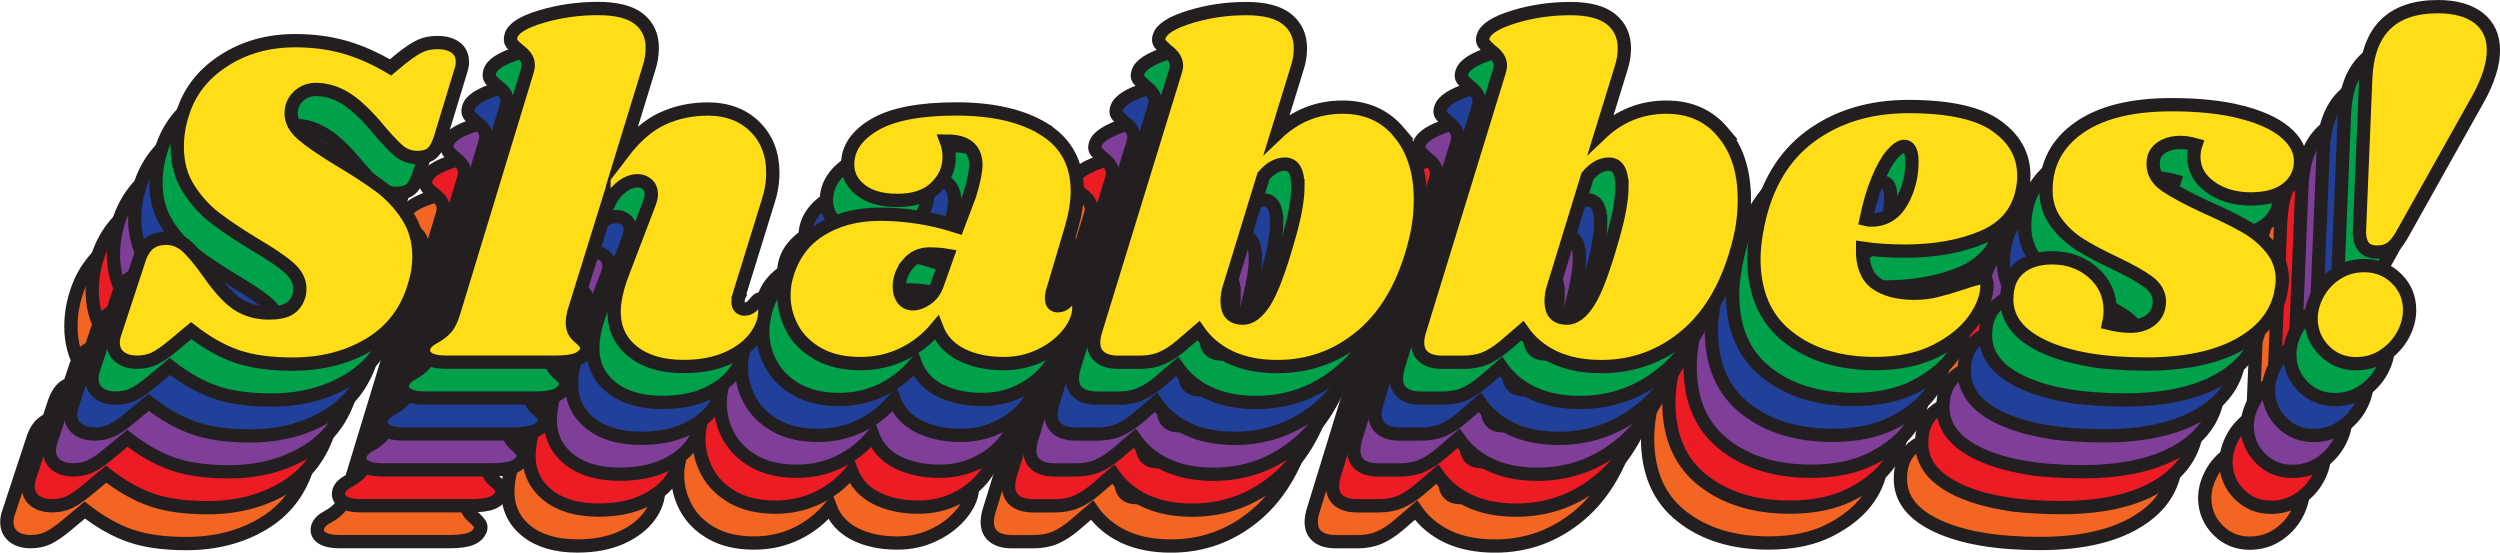 <svg viewBox="0 0 376.13 83.14" xmlns="http://www.w3.org/2000/svg" data-sanitized-data-name="Layer 2" data-name="Layer 2" id="Layer_2">
  <defs>
    <style>
      .cls-1 {
        fill: #21409a;
      }

      .cls-1, .cls-2, .cls-3, .cls-4, .cls-5, .cls-6 {
        stroke: #231f20;
        stroke-miterlimit: 10;
        stroke-width: 2px;
      }

      .cls-2 {
        fill: #ffde17;
      }

      .cls-3 {
        fill: #00a14b;
      }

      .cls-4 {
        fill: #f26522;
      }

      .cls-5 {
        fill: #ed1c24;
      }

      .cls-6 {
        fill: #7f3f98;
      }
    </style>
  </defs>
  <g data-sanitized-data-name="Layer 1" data-name="Layer 1" id="Layer_1-2">
    <g>
      <g>
        <path d="M35.81,34.08c2.28.65,4.6,1.67,6.95,3.06l1.66-1.37c1.15-.91,2.1-1.54,2.84-1.87.74-.34,1.6-.5,2.56-.5,1.15,0,2.06.25,2.74.76.67.5,1.01,1.24,1.01,2.2,0,.38-.07.79-.22,1.22l-3.02,9.94c-.34,1.15-.76,1.97-1.26,2.45-.5.48-1.26.72-2.27.72s-1.98-.32-2.77-.97-2.03-1.98-3.71-4c-1.68-1.92-3.2-3.28-4.57-4.07-1.37-.79-2.77-1.19-4.21-1.19-1.06,0-1.94.35-2.66,1.04-.72.7-1.08,1.55-1.08,2.56,0,1.15.58,2.22,1.73,3.2,1.15.98,2.95,2.22,5.4,3.71,2.5,1.49,4.56,2.83,6.19,4.03,1.63,1.2,3.02,2.69,4.18,4.46,1.15,1.78,1.73,3.82,1.73,6.12,0,1.49-.24,2.98-.72,4.46-1.15,3.84-3.38,6.76-6.7,8.75-3.31,1.99-7.18,2.99-11.59,2.99-3.31,0-6.1-.38-8.35-1.15-2.26-.77-4.56-2.06-6.91-3.89l-2.59,2.16c-1.2,1.01-2.18,1.69-2.95,2.05-.77.36-1.63.54-2.59.54-1.1,0-1.98-.26-2.63-.79-.65-.53-.97-1.25-.97-2.16,0-.48.1-.98.29-1.51l3.53-10.73c.38-1.25.91-2.14,1.58-2.66.67-.53,1.54-.79,2.59-.79s2.1.38,2.99,1.15c.89.77,2.05,2.16,3.49,4.18,1.54,2.21,2.96,3.74,4.28,4.61,1.32.86,2.89,1.3,4.72,1.3,1.3,0,2.29-.2,2.99-.61.7-.41,1.19-1.07,1.48-1.98.1-.24.14-.6.14-1.08,0-1.15-.55-2.21-1.66-3.17-1.1-.96-2.81-2.11-5.11-3.46-2.45-1.49-4.44-2.82-5.98-4-1.54-1.18-2.87-2.65-4-4.43-1.13-1.77-1.69-3.86-1.69-6.26,0-1.68.26-3.34.79-4.97,1.01-3.31,3.07-5.98,6.19-7.99,3.12-2.02,6.7-3.02,10.73-3.02,2.69,0,5.17.32,7.45.97Z" class="cls-4"></path>
        <path d="M95.18,71.56c-.1.19-.14.48-.14.86,0,.34.08.6.25.79.17.19.4.29.68.29.58,0,1.07-.25,1.48-.76.41-.5.68-.76.83-.76.24,0,.43.16.58.47.14.31.22.68.22,1.12.05,1.39-.41,2.75-1.37,4.07-.96,1.32-2.36,2.4-4.21,3.24-1.85.84-4.07,1.26-6.66,1.26-3.17,0-5.69-.73-7.56-2.2-1.87-1.46-2.83-3.42-2.88-5.87,0-1.78.43-3.77,1.3-5.98l3.96-10.37c.24-.62.36-1.13.36-1.51,0-.62-.2-1.12-.61-1.48-.41-.36-.9-.54-1.48-.54-.91,0-1.84.42-2.77,1.26-.94.84-1.69,2.2-2.27,4.07v-.14l-4.54,14.62c-.14.58-.22,1.08-.22,1.51,0,.62.12,1.12.36,1.48.24.36.58.71,1.01,1.04.33.34.58.61.72.83.14.22.17.49.07.83-.24.62-.72,1.08-1.44,1.37-.72.29-1.82.43-3.31.43h-16.42c-1.25,0-2.16-.2-2.74-.61-.58-.41-.77-.95-.58-1.62.19-.58.7-1.08,1.51-1.51.72-.38,1.32-.84,1.8-1.37.48-.53.89-1.37,1.22-2.52l10.94-35.93c.14-.43.22-.79.22-1.08,0-.53-.13-.96-.4-1.3-.26-.34-.61-.67-1.04-1.01-.48-.38-.83-.72-1.04-1.01-.22-.29-.25-.67-.11-1.15.29-1.1,1.8-2.06,4.54-2.88,2.74-.82,5.59-1.22,8.57-1.22,2.78,0,4.84.53,6.16,1.58,1.32,1.06,1.98,2.5,1.98,4.32,0,1.06-.17,2.09-.5,3.1l-3.89,12.67c1.87-2.45,3.85-4.15,5.94-5.11,2.09-.96,4.36-1.44,6.8-1.44,2.93,0,5.29.89,7.09,2.66,1.8,1.78,2.7,4.08,2.7,6.91,0,1.49-.24,2.95-.72,4.39l-4.39,14.18Z" class="cls-4"></path>
        <path d="M120.56,66.77c-.84,1.03-1.26,2.15-1.26,3.35,0,.77.18,1.39.54,1.87.36.48.88.72,1.55.72.62,0,1.31-.25,2.05-.76s1.28-1.26,1.62-2.27l1.51-4.25c-.82-.14-1.73-.22-2.74-.22-1.34,0-2.44.52-3.28,1.55ZM141.11,46.47c3.31,2.04,4.97,5.15,4.97,9.32,0,1.58-.29,3.38-.86,5.4l-2.95,9.94c-.05.19-.07.43-.07.72,0,.77.31,1.15.94,1.15.58,0,1.07-.25,1.48-.76s.68-.76.83-.76c.24,0,.44.17.61.5.17.34.25.72.25,1.15.05,1.3-.45,2.62-1.48,3.96-1.03,1.34-2.41,2.45-4.14,3.31-1.73.86-3.62,1.3-5.69,1.3-2.5,0-4.63-.46-6.41-1.37-1.78-.91-3-2.26-3.67-4.03-1.44,1.73-3.14,3.06-5.11,4-1.97.94-4.08,1.4-6.34,1.4-2.55,0-4.68-.49-6.41-1.48-1.73-.98-3.01-2.26-3.85-3.82-.84-1.56-1.26-3.2-1.26-4.93,0-.77.07-1.51.22-2.23.77-3.31,2.44-5.81,5-7.49,2.57-1.68,5.63-2.52,9.18-2.52,3.98,0,7.9.62,11.74,1.87l1.8-4.75c.62-2.02.94-3.58.94-4.68-.05-1.15-.43-2.02-1.15-2.59-.72-.58-1.82-.86-3.31-.86.29.77.43,1.56.43,2.38,0,1.78-.67,3.31-2.02,4.61-1.34,1.3-3.26,1.94-5.76,1.94-2.35,0-4.19-.52-5.51-1.55-1.32-1.03-1.98-2.32-1.98-3.85,0-2.4,1.34-4.39,4.03-5.98,2.69-1.58,6.79-2.38,12.31-2.38s9.94,1.02,13.25,3.06Z" class="cls-4"></path>
        <path d="M179.27,55c0-2.21-.65-3.31-1.94-3.31-1.15,0-2.23.6-3.24,1.8l-4.68,15.26-.43,1.37c-.24.72-.36,1.46-.36,2.23,0,1.68.79,2.52,2.38,2.52,1.15,0,2.26-.84,3.31-2.52,1.05-1.68,2.23-4.82,3.53-9.43.96-3.26,1.44-5.9,1.44-7.92ZM194.5,46.94c2.13,2.54,3.2,5.9,3.2,10.08,0,2.16-.26,4.27-.79,6.34-1.54,6.19-4.17,10.87-7.88,14.04s-8,4.75-12.85,4.75c-2.74,0-5.1-.47-7.09-1.4-1.99-.94-3.59-2.27-4.79-4l-2.59,2.23c-1.01.86-1.99,1.5-2.95,1.91-.96.41-2.06.61-3.31.61h-3.17c-1.2,0-2.12-.25-2.77-.76s-.97-1.24-.97-2.2c0-.43.07-.94.22-1.51l12.02-39.1c.14-.43.22-.79.22-1.08,0-.82-.5-1.58-1.51-2.3-.48-.43-.82-.78-1.01-1.04-.19-.26-.22-.61-.07-1.04.33-1.1,1.86-2.08,4.57-2.92,2.71-.84,5.56-1.26,8.53-1.26,2.78,0,4.83.54,6.16,1.62,1.32,1.08,1.98,2.53,1.98,4.36,0,1.01-.17,2.02-.5,3.02l-3.02,9.79c2.78-2.64,6.07-3.96,9.87-3.96,3.55,0,6.39,1.27,8.53,3.82Z" class="cls-4"></path>
        <path d="M228.02,55c0-2.21-.65-3.31-1.94-3.31-1.15,0-2.23.6-3.24,1.8l-4.68,15.26-.43,1.37c-.24.72-.36,1.46-.36,2.23,0,1.68.79,2.52,2.38,2.52,1.15,0,2.26-.84,3.31-2.52,1.05-1.68,2.23-4.82,3.53-9.43.96-3.26,1.44-5.9,1.44-7.92ZM243.24,46.94c2.14,2.54,3.2,5.9,3.2,10.08,0,2.16-.26,4.27-.79,6.34-1.54,6.19-4.17,10.87-7.88,14.04-3.72,3.17-8,4.75-12.85,4.75-2.74,0-5.1-.47-7.09-1.4-1.99-.94-3.59-2.27-4.79-4l-2.59,2.23c-1.01.86-1.99,1.5-2.95,1.91-.96.41-2.06.61-3.31.61h-3.17c-1.2,0-2.12-.25-2.77-.76s-.97-1.24-.97-2.2c0-.43.07-.94.22-1.51l12.02-39.1c.14-.43.22-.79.22-1.08,0-.82-.5-1.58-1.51-2.3-.48-.43-.82-.78-1.01-1.04-.19-.26-.22-.61-.07-1.04.33-1.1,1.86-2.08,4.57-2.92,2.71-.84,5.56-1.26,8.53-1.26,2.78,0,4.83.54,6.16,1.62,1.32,1.08,1.98,2.53,1.98,4.36,0,1.01-.17,2.02-.5,3.02l-3.02,9.79c2.78-2.64,6.07-3.96,9.86-3.96,3.55,0,6.4,1.27,8.53,3.82Z" class="cls-4"></path>
        <path d="M265.53,60.11c2.02,0,3.55-.94,4.61-2.81,1.05-1.87,1.56-3.96,1.51-6.26-.05-1.34-.43-2.02-1.15-2.02-.53,0-1.15.42-1.87,1.26-.72.84-1.43,2.1-2.12,3.78-.7,1.68-1.28,3.67-1.76,5.98.19.05.46.07.79.07ZM284.39,45.96c2.74,1.94,4.1,4.43,4.1,7.45,0,.91-.1,1.75-.29,2.52-.72,3.17-2.72,5.44-6.01,6.8-3.29,1.37-7.16,2.05-11.63,2.05-2.26,0-4.37-.14-6.34-.43-.05,2.5.62,4.25,2.02,5.26,1.39,1.01,3.34,1.51,5.83,1.51,1.15,0,2.26-.13,3.31-.4,1.05-.26,2.4-.66,4.03-1.19,1.34-.48,2.25-.72,2.74-.72.53,0,.79.31.79.94.05,1.68-.58,3.44-1.87,5.29-1.3,1.85-3.22,3.42-5.76,4.72-2.54,1.3-5.62,1.94-9.22,1.94-5.33,0-9.7-1.34-13.1-4.03-3.41-2.69-5.11-6.6-5.11-11.74,0-1.44.19-3.12.58-5.04,1.2-5.9,3.83-10.36,7.88-13.36,4.06-3,8.99-4.5,14.8-4.5,6.09,0,10.51.97,13.25,2.92Z" class="cls-4"></path>
        <path d="M321.08,43.84c2.9.72,5.14,1.73,6.7,3.02,1.56,1.3,2.34,2.76,2.34,4.39s-.66,3.05-1.98,4.1c-1.32,1.06-3.16,1.58-5.51,1.58s-4.43-.6-6.08-1.8c-1.66-1.2-2.48-2.71-2.48-4.54,0-.62.1-1.22.29-1.8-.86-.24-1.63-.36-2.3-.36-1.2,0-2.2.29-2.99.86-.79.58-1.16,1.39-1.12,2.45,0,1.25.62,2.3,1.87,3.17,1.25.86,3.26,1.94,6.05,3.24,2.4,1.06,4.38,2.03,5.94,2.92,1.56.89,2.88,2,3.96,3.35,1.08,1.34,1.62,2.93,1.62,4.75,0,.38-.1,1.1-.29,2.16-.77,3.22-2.91,5.76-6.41,7.63-3.5,1.87-8.11,2.81-13.82,2.81-6.43,0-11.53-.86-15.3-2.59-3.77-1.73-5.65-4.1-5.65-7.13,0-2.06.62-3.62,1.87-4.68,1.25-1.06,2.9-1.58,4.97-1.58,2.4,0,4.45.74,6.16,2.23,1.7,1.49,2.56,3.38,2.56,5.69,0,.62-.07,1.27-.22,1.94,1.15.29,2.26.43,3.31.43,1.25,0,2.28-.34,3.1-1.01.82-.67,1.22-1.61,1.22-2.81-.05-1.1-.6-2.05-1.66-2.84-1.06-.79-2.74-1.74-5.04-2.84-2.16-1.01-3.94-1.96-5.33-2.84-1.39-.89-2.58-2-3.56-3.35-.98-1.34-1.48-2.93-1.48-4.75,0-3.94,1.64-7.07,4.93-9.4,3.29-2.33,7.96-3.49,14-3.49,3.98,0,7.43.36,10.33,1.08Z" class="cls-4"></path>
        <path d="M350.78,28c2.64,0,4.69.58,6.16,1.73,1.46,1.15,2.2,2.76,2.2,4.82s-.75,4.51-2.23,7.2l-11.3,20.16c-.58,1.1-1.16,1.88-1.76,2.34-.6.46-1.33.68-2.2.68-1.87,0-2.76-1.13-2.66-3.38l.94-22.82c.33-7.15,3.96-10.73,10.87-10.73ZM344.55,68.9c1.32,1.3,1.98,2.88,1.98,4.75,0,1.3-.35,2.57-1.04,3.82-.7,1.25-1.66,2.27-2.88,3.06-1.22.79-2.6,1.19-4.14,1.19-1.87,0-3.46-.65-4.75-1.94s-1.97-2.88-2.02-4.75c0-1.3.33-2.57,1.01-3.82.67-1.25,1.62-2.27,2.84-3.06s2.6-1.19,4.14-1.19c1.92,0,3.54.65,4.86,1.94Z" class="cls-4"></path>
      </g>
      <g>
        <path d="M39.01,28.68c2.28.65,4.6,1.67,6.95,3.06l1.66-1.37c1.15-.91,2.1-1.54,2.84-1.87.74-.34,1.6-.5,2.56-.5,1.15,0,2.06.25,2.74.76.67.5,1.01,1.24,1.01,2.2,0,.38-.07.79-.22,1.22l-3.02,9.94c-.34,1.15-.76,1.97-1.26,2.45-.5.48-1.26.72-2.27.72s-1.98-.32-2.77-.97c-.79-.65-2-2-3.71-4s-3.2-3.28-4.57-4.07c-1.37-.79-2.77-1.19-4.21-1.19-1.06,0-1.94.35-2.66,1.04-.72.7-1.08,1.55-1.08,2.56,0,1.15.58,2.22,1.73,3.2,1.15.98,2.95,2.23,5.4,3.71s4.56,2.83,6.19,4.03c1.63,1.2,3.02,2.69,4.18,4.46,1.15,1.78,1.73,3.82,1.73,6.12,0,1.49-.24,2.98-.72,4.46-1.15,3.84-3.38,6.76-6.7,8.75-3.31,1.99-7.18,2.99-11.59,2.99-3.31,0-6.1-.38-8.35-1.15-2.26-.77-4.56-2.06-6.91-3.89l-2.59,2.16c-1.2,1.01-2.18,1.69-2.95,2.05-.77.36-1.63.54-2.59.54-1.1,0-1.98-.26-2.63-.79-.65-.53-.97-1.25-.97-2.16,0-.48.1-.98.29-1.51l3.53-10.73c.38-1.25.91-2.14,1.58-2.66.67-.53,1.54-.79,2.59-.79s2.1.38,2.99,1.15c.89.77,2.06,2.15,3.49,4.18,1.55,2.2,2.96,3.74,4.28,4.61,1.32.86,2.89,1.3,4.72,1.3,1.3,0,2.29-.2,2.99-.61.7-.41,1.19-1.07,1.48-1.98.1-.24.14-.6.14-1.08,0-1.15-.55-2.21-1.66-3.17-1.1-.96-2.82-2.09-5.11-3.46-2.46-1.47-4.44-2.82-5.98-4-1.54-1.18-2.87-2.65-4-4.43-1.13-1.77-1.69-3.86-1.69-6.26,0-1.68.26-3.34.79-4.97,1.01-3.31,3.07-5.98,6.19-7.99,3.12-2.02,6.7-3.02,10.73-3.02,2.69,0,5.17.32,7.45.97Z" class="cls-5"></path>
        <path d="M98.38,66.16c-.1.19-.14.48-.14.86,0,.34.08.6.25.79s.4.29.68.29c.58,0,1.07-.25,1.48-.76.41-.5.68-.76.83-.76.24,0,.43.16.58.47.14.31.21.68.22,1.12.02,1.39-.41,2.75-1.37,4.07-.96,1.32-2.36,2.4-4.21,3.24-1.85.84-4.07,1.26-6.66,1.26-3.17,0-5.69-.73-7.56-2.2-1.87-1.46-2.86-3.42-2.88-5.87-.02-1.78.43-3.77,1.3-5.98l3.96-10.37c.24-.62.36-1.13.36-1.51,0-.62-.2-1.12-.61-1.48-.41-.36-.9-.54-1.48-.54-.91,0-1.84.42-2.77,1.26-.94.84-1.69,2.2-2.27,4.07v-.14l-4.54,14.62c-.14.58-.22,1.08-.22,1.51,0,.62.12,1.12.36,1.48.24.36.6.68,1.01,1.04.36.31.58.61.72.83.14.22.17.49.07.83-.24.62-.72,1.08-1.44,1.37-.72.29-1.82.43-3.31.43h-16.42c-1.25,0-2.16-.2-2.74-.61-.58-.41-.78-.95-.58-1.62.18-.58.7-1.08,1.51-1.51.72-.38,1.32-.84,1.8-1.37.48-.53.89-1.37,1.22-2.52l10.94-35.93c.14-.43.22-.79.22-1.08,0-.53-.13-.96-.4-1.3-.26-.34-.61-.67-1.04-1.01-.48-.38-.83-.72-1.04-1.01-.22-.29-.25-.67-.11-1.15.29-1.1,1.8-2.06,4.54-2.88,2.74-.82,5.59-1.22,8.57-1.22,2.78,0,4.84.53,6.16,1.58,1.32,1.06,1.98,2.5,1.98,4.32,0,1.06-.17,2.09-.5,3.1l-3.89,12.67c1.87-2.45,3.85-4.15,5.94-5.11,2.09-.96,4.36-1.44,6.8-1.44,2.93,0,5.29.89,7.09,2.66,1.8,1.78,2.7,4.08,2.7,6.91,0,1.49-.24,2.95-.72,4.39l-4.39,14.18Z" class="cls-5"></path>
        <path d="M123.76,61.37c-.84,1.03-1.26,2.15-1.26,3.35,0,.77.18,1.39.54,1.87.36.48.88.72,1.55.72.62,0,1.31-.25,2.05-.76s1.28-1.26,1.62-2.27l1.51-4.25c-.82-.14-1.73-.22-2.74-.22-1.34,0-2.44.52-3.28,1.55ZM144.31,41.07c3.31,2.04,4.97,5.15,4.97,9.32,0,1.58-.29,3.38-.86,5.4l-2.95,9.94c-.05.19-.07.43-.07.72,0,.77.31,1.15.94,1.15.58,0,1.07-.25,1.48-.76s.68-.76.83-.76c.24,0,.44.17.61.5.17.34.25.72.25,1.15.02,1.3-.45,2.62-1.48,3.96-1.03,1.34-2.41,2.45-4.14,3.31-1.73.86-3.62,1.3-5.69,1.3-2.5,0-4.63-.46-6.41-1.37-1.78-.91-3-2.26-3.67-4.03-1.44,1.73-3.14,3.06-5.11,4-1.97.94-4.08,1.4-6.34,1.4-2.55,0-4.68-.49-6.41-1.48-1.73-.98-3.01-2.26-3.85-3.82-.84-1.56-1.26-3.2-1.26-4.93,0-.77.07-1.51.22-2.23.77-3.31,2.44-5.81,5-7.49,2.57-1.68,5.63-2.52,9.18-2.52,3.98,0,7.9.62,11.74,1.87l1.8-4.75c.62-2.02.96-3.58.94-4.68s-.43-2.02-1.15-2.59c-.72-.58-1.82-.86-3.31-.86.29.77.43,1.56.43,2.38,0,1.78-.67,3.31-2.02,4.61-1.34,1.3-3.26,1.94-5.76,1.94-2.35,0-4.19-.52-5.51-1.55-1.32-1.03-1.98-2.32-1.98-3.85,0-2.4,1.34-4.39,4.03-5.98,2.69-1.58,6.79-2.38,12.31-2.38s9.94,1.02,13.25,3.06Z" class="cls-5"></path>
        <path d="M182.47,49.6c0-2.21-.65-3.31-1.94-3.31-1.15,0-2.23.6-3.24,1.8l-4.68,15.26-.43,1.37c-.24.72-.36,1.46-.36,2.23,0,1.68.79,2.52,2.38,2.52,1.15,0,2.26-.84,3.31-2.52,1.05-1.68,2.2-4.83,3.53-9.43.94-3.27,1.44-5.9,1.44-7.92ZM197.7,41.54c2.13,2.54,3.2,5.9,3.2,10.08,0,2.16-.26,4.27-.79,6.34-1.54,6.19-4.17,10.87-7.88,14.04s-8,4.75-12.85,4.75c-2.74,0-5.1-.47-7.09-1.4-1.99-.94-3.59-2.27-4.79-4l-2.59,2.23c-1.01.86-1.99,1.5-2.95,1.91-.96.41-2.06.61-3.31.61h-3.17c-1.2,0-2.12-.25-2.77-.76s-.97-1.24-.97-2.2c0-.43.07-.94.22-1.51l12.02-39.1c.14-.43.22-.79.22-1.08,0-.82-.5-1.58-1.51-2.3-.48-.43-.82-.78-1.01-1.04-.19-.26-.22-.61-.07-1.04.33-1.1,1.86-2.08,4.57-2.92,2.71-.84,5.56-1.26,8.53-1.26,2.78,0,4.83.54,6.16,1.62,1.32,1.08,1.98,2.53,1.98,4.36,0,1.01-.17,2.02-.5,3.02l-3.02,9.79c2.78-2.64,6.07-3.96,9.87-3.96,3.55,0,6.39,1.27,8.53,3.82Z" class="cls-5"></path>
        <path d="M231.22,49.6c0-2.21-.65-3.31-1.94-3.31-1.15,0-2.23.6-3.24,1.8l-4.68,15.26-.43,1.37c-.24.72-.36,1.46-.36,2.23,0,1.68.79,2.52,2.38,2.52,1.15,0,2.26-.84,3.31-2.52,1.05-1.68,2.2-4.83,3.53-9.43.94-3.27,1.44-5.9,1.44-7.92ZM246.44,41.54c2.14,2.54,3.2,5.9,3.2,10.08,0,2.16-.26,4.27-.79,6.34-1.54,6.19-4.17,10.87-7.88,14.04-3.72,3.17-8,4.75-12.85,4.75-2.74,0-5.1-.47-7.09-1.4-1.99-.94-3.59-2.27-4.79-4l-2.59,2.23c-1.01.86-1.99,1.5-2.95,1.91-.96.41-2.06.61-3.31.61h-3.17c-1.2,0-2.12-.25-2.77-.76s-.97-1.24-.97-2.2c0-.43.07-.94.22-1.51l12.02-39.1c.14-.43.22-.79.22-1.08,0-.82-.5-1.58-1.51-2.3-.48-.43-.82-.78-1.01-1.04-.19-.26-.22-.61-.07-1.04.33-1.1,1.86-2.08,4.57-2.92,2.71-.84,5.56-1.26,8.53-1.26,2.78,0,4.83.54,6.16,1.62,1.32,1.08,1.98,2.53,1.98,4.36,0,1.01-.17,2.02-.5,3.02l-3.02,9.79c2.78-2.64,6.07-3.96,9.86-3.96,3.55,0,6.4,1.27,8.53,3.82Z" class="cls-5"></path>
        <path d="M268.73,54.71c2.02,0,3.55-.94,4.61-2.81,1.05-1.87,1.58-3.96,1.51-6.26-.04-1.34-.43-2.02-1.15-2.02-.53,0-1.15.42-1.87,1.26-.72.84-1.43,2.1-2.12,3.78-.7,1.68-1.28,3.67-1.76,5.98.19.05.46.07.79.07ZM287.59,40.56c2.74,1.94,4.1,4.43,4.1,7.45,0,.91-.1,1.75-.29,2.52-.72,3.17-2.72,5.44-6.01,6.8-3.29,1.37-7.16,2.05-11.63,2.05-2.26,0-4.37-.14-6.34-.43-.05,2.5.62,4.25,2.02,5.26,1.39,1.01,3.34,1.51,5.83,1.51,1.15,0,2.26-.13,3.31-.4,1.05-.26,2.41-.64,4.03-1.19,1.35-.46,2.25-.72,2.74-.72.53,0,.78.31.79.94.02,1.68-.58,3.44-1.87,5.29-1.3,1.85-3.22,3.42-5.76,4.72-2.54,1.3-5.62,1.94-9.22,1.94-5.33,0-9.7-1.34-13.1-4.03-3.41-2.69-5.11-6.6-5.11-11.74,0-1.44.19-3.12.58-5.04,1.2-5.9,3.83-10.36,7.88-13.36,4.06-3,8.99-4.5,14.8-4.5,6.09,0,10.51.97,13.25,2.92Z" class="cls-5"></path>
        <path d="M324.28,38.44c2.9.72,5.14,1.73,6.7,3.02,1.56,1.3,2.34,2.76,2.34,4.39s-.66,3.05-1.98,4.1c-1.32,1.06-3.16,1.58-5.51,1.58s-4.43-.6-6.08-1.8c-1.66-1.2-2.48-2.71-2.48-4.54,0-.62.1-1.22.29-1.8-.86-.24-1.63-.36-2.3-.36-1.2,0-2.2.29-2.99.86-.79.58-1.14,1.39-1.12,2.45.03,1.25.62,2.3,1.87,3.17,1.25.86,3.25,1.97,6.05,3.24,2.39,1.08,4.38,2.03,5.94,2.92,1.56.89,2.88,2,3.96,3.35,1.08,1.34,1.62,2.93,1.62,4.75,0,.38-.1,1.1-.29,2.16-.77,3.22-2.91,5.76-6.41,7.63-3.5,1.87-8.11,2.81-13.82,2.81-6.43,0-11.53-.86-15.3-2.59-3.77-1.73-5.65-4.1-5.65-7.13,0-2.06.62-3.62,1.87-4.68,1.25-1.06,2.9-1.58,4.97-1.58,2.4,0,4.45.74,6.16,2.23,1.7,1.49,2.56,3.38,2.56,5.69,0,.62-.07,1.27-.22,1.94,1.15.29,2.26.43,3.31.43,1.25,0,2.28-.34,3.1-1.01.82-.67,1.25-1.61,1.22-2.81-.02-1.1-.6-2.05-1.66-2.84-1.06-.79-2.73-1.75-5.04-2.84-2.15-1.02-3.94-1.96-5.33-2.84-1.39-.89-2.58-2-3.56-3.35-.98-1.34-1.48-2.93-1.48-4.75,0-3.94,1.64-7.07,4.93-9.4,3.29-2.33,7.96-3.49,14-3.49,3.98,0,7.43.36,10.33,1.08Z" class="cls-5"></path>
        <path d="M353.98,22.6c2.64,0,4.69.58,6.16,1.73,1.46,1.15,2.2,2.76,2.2,4.82s-.75,4.51-2.23,7.2l-11.3,20.16c-.58,1.1-1.16,1.88-1.76,2.34-.6.46-1.33.68-2.2.68-1.87,0-2.76-1.13-2.66-3.38l.94-22.82c.33-7.15,3.96-10.73,10.87-10.73ZM347.75,63.5c1.32,1.3,1.98,2.88,1.98,4.75,0,1.3-.35,2.57-1.04,3.82-.7,1.25-1.66,2.27-2.88,3.06-1.22.79-2.6,1.19-4.14,1.19-1.87,0-3.46-.65-4.75-1.94s-1.99-2.88-2.02-4.75c-.02-1.3.33-2.57,1.01-3.82.67-1.25,1.62-2.27,2.84-3.06s2.6-1.19,4.14-1.19c1.92,0,3.54.65,4.86,1.94Z" class="cls-5"></path>
      </g>
      <g>
        <path d="M42.21,23.28c2.28.65,4.6,1.67,6.95,3.06l1.66-1.37c1.15-.91,2.1-1.54,2.84-1.87.74-.34,1.6-.5,2.56-.5,1.15,0,2.06.25,2.74.76.67.5,1.01,1.24,1.01,2.2,0,.38-.07.79-.22,1.22l-3.02,9.94c-.34,1.15-.76,1.97-1.26,2.45-.5.48-1.26.72-2.27.72s-1.98-.32-2.77-.97c-.79-.65-2-2-3.71-4s-3.2-3.28-4.57-4.07c-1.37-.79-2.77-1.19-4.21-1.19-1.06,0-1.94.35-2.66,1.04-.72.7-1.08,1.55-1.08,2.56,0,1.15.58,2.22,1.73,3.2,1.15.98,2.95,2.23,5.4,3.71s4.56,2.83,6.19,4.03c1.63,1.2,3.02,2.69,4.18,4.46,1.15,1.78,1.73,3.82,1.73,6.12,0,1.49-.24,2.98-.72,4.46-1.15,3.84-3.38,6.76-6.7,8.75-3.31,1.99-7.18,2.99-11.59,2.99-3.31,0-6.1-.38-8.35-1.15-2.26-.77-4.56-2.06-6.91-3.89l-2.59,2.16c-1.2,1.01-2.18,1.69-2.95,2.05-.77.36-1.63.54-2.59.54-1.1,0-1.98-.26-2.63-.79-.65-.53-.97-1.25-.97-2.16,0-.48.1-.98.29-1.51l3.53-10.73c.38-1.25.91-2.14,1.58-2.66.67-.53,1.54-.79,2.59-.79s2.1.38,2.99,1.15c.89.77,2.06,2.15,3.49,4.18,1.55,2.2,2.96,3.74,4.28,4.61,1.32.86,2.89,1.3,4.72,1.3,1.3,0,2.29-.2,2.99-.61.7-.41,1.19-1.07,1.48-1.98.1-.24.14-.6.14-1.08,0-1.15-.55-2.21-1.66-3.17-1.1-.96-2.82-2.09-5.11-3.46-2.46-1.47-4.44-2.82-5.98-4-1.54-1.18-2.87-2.65-4-4.43-1.13-1.77-1.69-3.86-1.69-6.26,0-1.68.26-3.34.79-4.97,1.01-3.31,3.07-5.98,6.19-7.99,3.12-2.02,6.7-3.02,10.73-3.02,2.69,0,5.17.32,7.45.97Z" class="cls-6"></path>
        <path d="M101.58,60.76c-.1.19-.14.48-.14.86,0,.34.08.6.25.79s.4.29.68.29c.58,0,1.07-.25,1.48-.76.41-.5.68-.76.83-.76.24,0,.43.16.58.47.14.31.21.68.22,1.12.02,1.39-.41,2.75-1.37,4.07-.96,1.32-2.36,2.4-4.21,3.24-1.85.84-4.07,1.26-6.66,1.26-3.17,0-5.69-.73-7.56-2.2-1.87-1.46-2.86-3.42-2.88-5.87-.02-1.78.43-3.77,1.3-5.98l3.96-10.37c.24-.62.36-1.13.36-1.51,0-.62-.2-1.12-.61-1.48-.41-.36-.9-.54-1.48-.54-.91,0-1.84.42-2.77,1.26-.94.84-1.69,2.2-2.27,4.07v-.14l-4.54,14.62c-.14.58-.22,1.08-.22,1.51,0,.62.12,1.12.36,1.48.24.36.6.68,1.01,1.04.36.31.58.61.72.83.14.22.17.49.07.83-.24.62-.72,1.08-1.44,1.37-.72.29-1.82.43-3.31.43h-16.42c-1.25,0-2.16-.2-2.74-.61-.58-.41-.78-.95-.58-1.62.18-.58.7-1.08,1.51-1.51.72-.38,1.32-.84,1.8-1.37.48-.53.89-1.37,1.22-2.52l10.94-35.93c.14-.43.22-.79.22-1.08,0-.53-.13-.96-.4-1.3-.26-.34-.61-.67-1.04-1.01-.48-.38-.83-.72-1.04-1.01-.22-.29-.25-.67-.11-1.15.29-1.1,1.8-2.06,4.54-2.88,2.74-.82,5.59-1.22,8.57-1.22,2.78,0,4.84.53,6.16,1.58,1.32,1.06,1.98,2.5,1.98,4.32,0,1.06-.17,2.09-.5,3.1l-3.89,12.67c1.87-2.45,3.85-4.15,5.94-5.11,2.09-.96,4.36-1.44,6.8-1.44,2.93,0,5.29.89,7.09,2.66,1.8,1.78,2.7,4.08,2.7,6.91,0,1.49-.24,2.95-.72,4.39l-4.39,14.18Z" class="cls-6"></path>
        <path d="M126.96,55.97c-.84,1.03-1.26,2.15-1.26,3.35,0,.77.18,1.39.54,1.87.36.48.88.72,1.55.72.62,0,1.31-.25,2.05-.76s1.28-1.26,1.62-2.27l1.51-4.25c-.82-.14-1.73-.22-2.74-.22-1.34,0-2.44.52-3.28,1.55ZM147.51,35.67c3.31,2.04,4.97,5.15,4.97,9.32,0,1.58-.29,3.38-.86,5.4l-2.95,9.94c-.05.19-.07.43-.07.72,0,.77.31,1.15.94,1.15.58,0,1.07-.25,1.48-.76s.68-.76.83-.76c.24,0,.44.17.61.5.17.34.25.72.25,1.15.02,1.3-.45,2.62-1.48,3.96-1.03,1.34-2.41,2.45-4.14,3.31-1.73.86-3.63,1.3-5.69,1.3-2.5,0-4.63-.46-6.41-1.37-1.78-.91-3-2.26-3.67-4.03-1.44,1.73-3.14,3.06-5.11,4-1.97.94-4.08,1.4-6.34,1.4-2.55,0-4.68-.49-6.41-1.48-1.73-.98-3.01-2.26-3.85-3.82-.84-1.56-1.26-3.2-1.26-4.93,0-.77.07-1.51.22-2.23.77-3.31,2.44-5.81,5-7.49,2.57-1.68,5.63-2.52,9.18-2.52,3.98,0,7.9.62,11.74,1.87l1.8-4.75c.62-2.02.96-3.58.94-4.68s-.43-2.02-1.15-2.59c-.72-.58-1.82-.86-3.31-.86.29.77.43,1.56.43,2.38,0,1.78-.67,3.31-2.02,4.61-1.34,1.3-3.26,1.94-5.76,1.94-2.35,0-4.19-.52-5.51-1.55-1.32-1.03-1.98-2.32-1.98-3.85,0-2.4,1.34-4.39,4.03-5.98,2.69-1.58,6.79-2.38,12.31-2.38s9.94,1.02,13.25,3.06Z" class="cls-6"></path>
        <path d="M185.67,44.2c0-2.21-.65-3.31-1.94-3.31-1.15,0-2.23.6-3.24,1.8l-4.68,15.26-.43,1.37c-.24.72-.36,1.46-.36,2.23,0,1.68.79,2.52,2.38,2.52,1.15,0,2.26-.84,3.31-2.52,1.05-1.68,2.2-4.83,3.53-9.43.94-3.27,1.44-5.9,1.44-7.92ZM200.9,36.14c2.13,2.54,3.2,5.9,3.2,10.08,0,2.16-.26,4.27-.79,6.34-1.54,6.19-4.17,10.87-7.88,14.04s-8,4.75-12.85,4.75c-2.74,0-5.1-.47-7.09-1.4-1.99-.94-3.59-2.27-4.79-4l-2.59,2.23c-1.01.86-1.99,1.5-2.95,1.91-.96.41-2.06.61-3.31.61h-3.17c-1.2,0-2.12-.25-2.77-.76s-.97-1.24-.97-2.2c0-.43.07-.94.22-1.51l12.02-39.1c.14-.43.22-.79.22-1.08,0-.82-.5-1.58-1.51-2.3-.48-.43-.82-.78-1.01-1.04-.19-.26-.22-.61-.07-1.04.33-1.1,1.86-2.08,4.57-2.92,2.71-.84,5.56-1.26,8.53-1.26,2.78,0,4.83.54,6.16,1.62,1.32,1.08,1.98,2.53,1.98,4.36,0,1.01-.17,2.02-.5,3.02l-3.02,9.79c2.78-2.64,6.07-3.96,9.87-3.96,3.55,0,6.39,1.27,8.53,3.82Z" class="cls-6"></path>
        <path d="M234.42,44.2c0-2.21-.65-3.31-1.94-3.31-1.15,0-2.23.6-3.24,1.8l-4.68,15.26-.43,1.37c-.24.72-.36,1.46-.36,2.23,0,1.68.79,2.52,2.38,2.52,1.15,0,2.26-.84,3.31-2.52,1.05-1.68,2.2-4.83,3.53-9.43.94-3.27,1.44-5.9,1.44-7.92ZM249.64,36.14c2.14,2.54,3.2,5.9,3.2,10.08,0,2.16-.26,4.27-.79,6.34-1.54,6.19-4.17,10.87-7.88,14.04-3.72,3.17-8,4.75-12.85,4.75-2.74,0-5.1-.47-7.09-1.4-1.99-.94-3.59-2.27-4.79-4l-2.59,2.23c-1.01.86-1.99,1.5-2.95,1.91-.96.41-2.06.61-3.31.61h-3.17c-1.2,0-2.12-.25-2.77-.76s-.97-1.24-.97-2.2c0-.43.07-.94.22-1.51l12.02-39.1c.14-.43.22-.79.22-1.08,0-.82-.5-1.58-1.51-2.3-.48-.43-.82-.78-1.01-1.04-.19-.26-.22-.61-.07-1.04.33-1.1,1.86-2.08,4.57-2.92,2.71-.84,5.56-1.26,8.53-1.26,2.78,0,4.83.54,6.16,1.62,1.32,1.08,1.98,2.53,1.98,4.36,0,1.01-.17,2.02-.5,3.02l-3.02,9.79c2.78-2.64,6.07-3.96,9.86-3.96,3.55,0,6.4,1.27,8.53,3.82Z" class="cls-6"></path>
        <path d="M271.93,49.31c2.02,0,3.55-.94,4.61-2.81,1.05-1.87,1.58-3.96,1.51-6.26-.04-1.34-.43-2.02-1.15-2.02-.53,0-1.15.42-1.87,1.26-.72.84-1.43,2.1-2.12,3.78-.7,1.68-1.28,3.67-1.76,5.98.19.05.46.07.79.07ZM290.79,35.16c2.74,1.94,4.1,4.43,4.1,7.45,0,.91-.1,1.75-.29,2.52-.72,3.17-2.72,5.44-6.01,6.8-3.29,1.37-7.16,2.05-11.63,2.05-2.26,0-4.37-.14-6.34-.43-.05,2.5.62,4.25,2.02,5.26,1.39,1.01,3.34,1.51,5.83,1.51,1.15,0,2.26-.13,3.31-.4,1.05-.26,2.41-.64,4.03-1.19,1.35-.46,2.25-.72,2.74-.72.53,0,.78.31.79.94.02,1.68-.58,3.44-1.87,5.29-1.3,1.85-3.22,3.42-5.76,4.72-2.54,1.3-5.62,1.94-9.22,1.94-5.33,0-9.7-1.34-13.1-4.03-3.41-2.69-5.11-6.6-5.11-11.74,0-1.44.19-3.12.58-5.04,1.2-5.9,3.83-10.36,7.88-13.36,4.06-3,8.99-4.5,14.8-4.5,6.09,0,10.51.97,13.25,2.92Z" class="cls-6"></path>
        <path d="M327.48,33.04c2.9.72,5.14,1.73,6.7,3.02,1.56,1.3,2.34,2.76,2.34,4.39s-.66,3.05-1.98,4.1c-1.32,1.06-3.16,1.58-5.51,1.58s-4.43-.6-6.08-1.8c-1.66-1.2-2.48-2.71-2.48-4.54,0-.62.1-1.22.29-1.8-.86-.24-1.63-.36-2.3-.36-1.2,0-2.2.29-2.99.86-.79.58-1.14,1.39-1.12,2.45.03,1.25.62,2.3,1.87,3.17,1.25.86,3.25,1.97,6.05,3.24,2.39,1.08,4.38,2.03,5.94,2.92,1.56.89,2.88,2,3.96,3.35,1.08,1.34,1.62,2.93,1.62,4.75,0,.38-.1,1.1-.29,2.16-.77,3.22-2.91,5.76-6.41,7.63-3.5,1.87-8.11,2.81-13.82,2.81-6.43,0-11.53-.86-15.3-2.59-3.77-1.73-5.65-4.1-5.65-7.13,0-2.06.63-3.62,1.87-4.68,1.25-1.06,2.9-1.58,4.97-1.58,2.4,0,4.45.74,6.16,2.23,1.7,1.49,2.56,3.38,2.56,5.69,0,.62-.07,1.27-.22,1.94,1.15.29,2.26.43,3.31.43,1.25,0,2.28-.34,3.1-1.01.82-.67,1.25-1.61,1.22-2.81-.02-1.1-.6-2.05-1.66-2.84-1.06-.79-2.73-1.75-5.04-2.84-2.15-1.02-3.94-1.96-5.33-2.84-1.39-.89-2.58-2-3.56-3.35-.98-1.34-1.48-2.93-1.48-4.75,0-3.94,1.64-7.07,4.93-9.4,3.29-2.33,7.96-3.49,14-3.49,3.98,0,7.43.36,10.33,1.08Z" class="cls-6"></path>
        <path d="M357.18,17.2c2.64,0,4.69.58,6.16,1.73,1.46,1.15,2.2,2.76,2.2,4.82s-.75,4.51-2.23,7.2l-11.3,20.16c-.58,1.1-1.16,1.88-1.76,2.34-.6.46-1.33.68-2.2.68-1.87,0-2.76-1.13-2.66-3.38l.94-22.82c.33-7.15,3.96-10.73,10.87-10.73ZM350.95,58.1c1.32,1.3,1.98,2.88,1.98,4.75,0,1.3-.35,2.57-1.04,3.82-.7,1.25-1.66,2.27-2.88,3.06-1.22.79-2.6,1.19-4.14,1.19-1.87,0-3.46-.65-4.75-1.94s-1.99-2.88-2.02-4.75c-.02-1.3.33-2.57,1.01-3.82.67-1.25,1.62-2.27,2.84-3.06s2.6-1.19,4.14-1.19c1.92,0,3.54.65,4.86,1.94Z" class="cls-6"></path>
      </g>
      <g>
        <path d="M45.41,17.88c2.28.65,4.6,1.67,6.95,3.06l1.66-1.37c1.15-.91,2.1-1.54,2.84-1.87.74-.34,1.6-.5,2.56-.5,1.15,0,2.06.25,2.74.76.67.5,1.01,1.24,1.01,2.2,0,.38-.07.79-.22,1.22l-3.02,9.94c-.34,1.15-.76,1.97-1.26,2.45-.5.48-1.26.72-2.27.72s-1.98-.32-2.77-.97c-.79-.65-2-2-3.71-4s-3.2-3.28-4.57-4.07c-1.37-.79-2.77-1.19-4.21-1.19-1.06,0-1.94.35-2.66,1.04-.72.7-1.08,1.55-1.08,2.56,0,1.15.58,2.22,1.73,3.2,1.15.98,2.95,2.23,5.4,3.71s4.56,2.83,6.19,4.03c1.63,1.2,3.02,2.69,4.18,4.46,1.15,1.78,1.73,3.82,1.73,6.12,0,1.49-.24,2.98-.72,4.46-1.15,3.84-3.38,6.76-6.7,8.75-3.31,1.99-7.18,2.99-11.59,2.99-3.31,0-6.1-.38-8.35-1.15-2.26-.77-4.56-2.06-6.91-3.89l-2.59,2.16c-1.2,1.01-2.18,1.69-2.95,2.05-.77.36-1.63.54-2.59.54-1.1,0-1.98-.26-2.63-.79-.65-.53-.97-1.25-.97-2.16,0-.48.1-.98.29-1.51l3.53-10.73c.38-1.25.91-2.14,1.58-2.66.67-.53,1.54-.79,2.59-.79s2.1.38,2.99,1.15c.89.77,2.06,2.15,3.49,4.18,1.55,2.2,2.96,3.74,4.28,4.61,1.32.86,2.89,1.3,4.72,1.3,1.3,0,2.29-.2,2.99-.61.7-.41,1.19-1.07,1.48-1.98.1-.24.14-.6.14-1.08,0-1.15-.55-2.21-1.66-3.17-1.1-.96-2.82-2.09-5.11-3.46-2.46-1.47-4.44-2.82-5.98-4-1.54-1.18-2.87-2.65-4-4.43-1.13-1.77-1.69-3.86-1.69-6.26,0-1.68.26-3.34.79-4.97,1.01-3.31,3.07-5.98,6.19-7.99,3.12-2.02,6.7-3.02,10.73-3.02,2.69,0,5.17.32,7.45.97Z" class="cls-1"></path>
        <path d="M104.78,55.36c-.1.19-.14.48-.14.86,0,.34.08.6.25.79s.4.29.68.29c.58,0,1.07-.25,1.48-.76.41-.5.68-.76.83-.76.24,0,.43.16.58.47.14.31.21.68.22,1.12.02,1.39-.41,2.75-1.37,4.07-.96,1.32-2.36,2.4-4.21,3.24-1.85.84-4.07,1.26-6.66,1.26-3.17,0-5.69-.73-7.56-2.2-1.87-1.46-2.86-3.42-2.88-5.87-.02-1.78.43-3.77,1.3-5.98l3.96-10.37c.24-.62.36-1.13.36-1.51,0-.62-.2-1.12-.61-1.48-.41-.36-.9-.54-1.48-.54-.91,0-1.84.42-2.77,1.26-.94.84-1.69,2.2-2.27,4.07v-.14l-4.54,14.62c-.14.58-.22,1.08-.22,1.51,0,.62.12,1.12.36,1.48.24.36.6.68,1.01,1.04.36.31.58.61.72.83.14.22.17.49.07.83-.24.62-.72,1.08-1.44,1.37-.72.29-1.82.43-3.31.43h-16.42c-1.25,0-2.16-.2-2.74-.61-.58-.41-.78-.95-.58-1.62.18-.58.7-1.08,1.51-1.51.72-.38,1.32-.84,1.8-1.37.48-.53.89-1.37,1.22-2.52l10.94-35.93c.14-.43.22-.79.22-1.08,0-.53-.13-.96-.4-1.3-.26-.34-.61-.67-1.04-1.01-.48-.38-.83-.72-1.04-1.01-.22-.29-.25-.67-.11-1.15.29-1.1,1.8-2.06,4.54-2.88,2.74-.82,5.59-1.22,8.57-1.22,2.78,0,4.84.53,6.16,1.58,1.32,1.06,1.98,2.5,1.98,4.32,0,1.06-.17,2.09-.5,3.1l-3.89,12.67c1.87-2.45,3.85-4.15,5.94-5.11,2.09-.96,4.36-1.44,6.8-1.44,2.93,0,5.29.89,7.09,2.66,1.8,1.78,2.7,4.08,2.7,6.91,0,1.49-.24,2.95-.72,4.39l-4.39,14.18Z" class="cls-1"></path>
        <path d="M130.16,50.57c-.84,1.03-1.26,2.15-1.26,3.35,0,.77.18,1.39.54,1.87.36.48.88.72,1.55.72.62,0,1.31-.25,2.05-.76s1.28-1.26,1.62-2.27l1.51-4.25c-.82-.14-1.73-.22-2.74-.22-1.34,0-2.44.52-3.28,1.55ZM150.71,30.27c3.31,2.04,4.97,5.15,4.97,9.32,0,1.58-.29,3.38-.86,5.4l-2.95,9.94c-.05.19-.07.43-.07.72,0,.77.31,1.15.94,1.15.58,0,1.07-.25,1.48-.76s.68-.76.83-.76c.24,0,.44.17.61.5.17.34.25.72.25,1.15.02,1.3-.45,2.62-1.48,3.96-1.03,1.34-2.41,2.45-4.14,3.31-1.73.86-3.62,1.3-5.69,1.3-2.5,0-4.63-.46-6.41-1.37-1.78-.91-3-2.26-3.67-4.03-1.44,1.73-3.14,3.06-5.11,4-1.97.94-4.08,1.4-6.34,1.4-2.55,0-4.68-.49-6.41-1.48-1.73-.98-3.01-2.26-3.85-3.82-.84-1.56-1.26-3.2-1.26-4.93,0-.77.07-1.51.22-2.23.77-3.31,2.44-5.81,5-7.49,2.57-1.68,5.63-2.52,9.18-2.52,3.98,0,7.9.62,11.74,1.87l1.8-4.75c.62-2.02.96-3.58.94-4.68s-.43-2.02-1.15-2.59c-.72-.58-1.82-.86-3.31-.86.29.77.43,1.56.43,2.38,0,1.78-.67,3.31-2.02,4.61-1.34,1.3-3.26,1.94-5.76,1.94-2.35,0-4.19-.52-5.51-1.55-1.32-1.03-1.98-2.32-1.98-3.85,0-2.4,1.34-4.39,4.03-5.98,2.69-1.58,6.79-2.38,12.31-2.38s9.94,1.02,13.25,3.06Z" class="cls-1"></path>
        <path d="M188.87,38.8c0-2.21-.65-3.31-1.94-3.31-1.15,0-2.23.6-3.24,1.8l-4.68,15.26-.43,1.37c-.24.72-.36,1.46-.36,2.23,0,1.68.79,2.52,2.38,2.52,1.15,0,2.26-.84,3.31-2.52,1.05-1.68,2.2-4.83,3.53-9.43.94-3.27,1.44-5.9,1.44-7.92ZM204.1,30.74c2.13,2.54,3.2,5.9,3.2,10.08,0,2.16-.26,4.27-.79,6.34-1.54,6.19-4.17,10.87-7.88,14.04s-8,4.75-12.85,4.75c-2.74,0-5.1-.47-7.09-1.4-1.99-.94-3.59-2.27-4.79-4l-2.59,2.23c-1.01.86-1.99,1.5-2.95,1.91-.96.41-2.06.61-3.31.61h-3.17c-1.2,0-2.12-.25-2.77-.76s-.97-1.24-.97-2.2c0-.43.07-.94.22-1.51l12.02-39.1c.14-.43.22-.79.22-1.08,0-.82-.5-1.58-1.51-2.3-.48-.43-.82-.78-1.01-1.04-.19-.26-.22-.61-.07-1.04.33-1.1,1.86-2.08,4.57-2.92,2.71-.84,5.56-1.26,8.53-1.26,2.78,0,4.83.54,6.16,1.62,1.32,1.08,1.98,2.53,1.98,4.36,0,1.01-.17,2.02-.5,3.02l-3.02,9.79c2.78-2.64,6.07-3.96,9.87-3.96,3.55,0,6.39,1.27,8.53,3.82Z" class="cls-1"></path>
        <path d="M237.62,38.8c0-2.21-.65-3.31-1.94-3.31-1.15,0-2.23.6-3.24,1.8l-4.68,15.26-.43,1.37c-.24.72-.36,1.46-.36,2.23,0,1.68.79,2.52,2.38,2.52,1.15,0,2.26-.84,3.31-2.52,1.05-1.68,2.2-4.83,3.53-9.43.94-3.27,1.44-5.9,1.44-7.92ZM252.84,30.74c2.14,2.54,3.2,5.9,3.2,10.08,0,2.16-.26,4.27-.79,6.34-1.54,6.19-4.17,10.87-7.88,14.04-3.72,3.17-8,4.75-12.85,4.75-2.74,0-5.1-.47-7.09-1.4-1.99-.94-3.59-2.27-4.79-4l-2.59,2.23c-1.01.86-1.99,1.5-2.95,1.91-.96.41-2.06.61-3.31.61h-3.17c-1.2,0-2.12-.25-2.77-.76s-.97-1.24-.97-2.2c0-.43.07-.94.22-1.51l12.02-39.1c.14-.43.22-.79.22-1.08,0-.82-.5-1.58-1.51-2.3-.48-.43-.82-.78-1.01-1.04-.19-.26-.22-.61-.07-1.04.33-1.1,1.86-2.08,4.57-2.92,2.71-.84,5.56-1.26,8.53-1.26,2.78,0,4.83.54,6.16,1.62,1.32,1.08,1.98,2.53,1.98,4.36,0,1.01-.17,2.02-.5,3.02l-3.02,9.79c2.78-2.64,6.07-3.96,9.86-3.96,3.55,0,6.4,1.27,8.53,3.82Z" class="cls-1"></path>
        <path d="M275.13,43.91c2.02,0,3.55-.94,4.61-2.81,1.05-1.87,1.58-3.96,1.51-6.26-.04-1.34-.43-2.02-1.15-2.02-.53,0-1.15.42-1.87,1.26-.72.84-1.43,2.1-2.12,3.78-.7,1.68-1.28,3.67-1.76,5.98.19.05.46.07.79.07ZM293.99,29.76c2.74,1.94,4.1,4.43,4.1,7.45,0,.91-.1,1.75-.29,2.52-.72,3.17-2.72,5.44-6.01,6.8-3.29,1.37-7.16,2.05-11.63,2.05-2.26,0-4.37-.14-6.34-.43-.05,2.5.62,4.25,2.02,5.26,1.39,1.01,3.34,1.51,5.83,1.51,1.15,0,2.26-.13,3.31-.4,1.05-.26,2.41-.64,4.03-1.19,1.35-.46,2.25-.72,2.74-.72.53,0,.78.31.79.94.02,1.68-.58,3.44-1.87,5.29-1.3,1.85-3.22,3.42-5.76,4.72-2.54,1.3-5.62,1.94-9.22,1.94-5.33,0-9.7-1.34-13.1-4.03-3.41-2.69-5.11-6.6-5.11-11.74,0-1.44.19-3.12.58-5.04,1.2-5.9,3.83-10.36,7.88-13.36,4.06-3,8.99-4.5,14.8-4.5,6.09,0,10.51.97,13.25,2.92Z" class="cls-1"></path>
        <path d="M330.68,27.64c2.9.72,5.14,1.73,6.7,3.02,1.56,1.3,2.34,2.76,2.34,4.39s-.66,3.05-1.98,4.1c-1.32,1.06-3.16,1.58-5.51,1.58s-4.43-.6-6.08-1.8c-1.66-1.2-2.48-2.71-2.48-4.54,0-.62.1-1.22.29-1.8-.86-.24-1.63-.36-2.3-.36-1.2,0-2.2.29-2.99.86-.79.58-1.14,1.39-1.12,2.45.03,1.25.62,2.3,1.87,3.17,1.25.86,3.25,1.97,6.05,3.24,2.39,1.08,4.38,2.03,5.94,2.92,1.56.89,2.88,2,3.96,3.35,1.08,1.34,1.62,2.93,1.62,4.75,0,.38-.1,1.1-.29,2.16-.77,3.22-2.91,5.76-6.41,7.63-3.5,1.87-8.11,2.81-13.82,2.81-6.43,0-11.53-.86-15.3-2.59-3.77-1.73-5.65-4.1-5.65-7.13,0-2.06.62-3.62,1.87-4.68,1.25-1.06,2.9-1.58,4.97-1.58,2.4,0,4.45.74,6.16,2.23,1.7,1.49,2.56,3.38,2.56,5.69,0,.62-.07,1.27-.22,1.94,1.15.29,2.26.43,3.31.43,1.25,0,2.28-.34,3.1-1.01.82-.67,1.25-1.61,1.22-2.81-.02-1.1-.6-2.05-1.66-2.84-1.06-.79-2.73-1.75-5.04-2.84-2.15-1.02-3.94-1.96-5.33-2.84-1.39-.89-2.58-2-3.56-3.35-.98-1.34-1.48-2.93-1.48-4.75,0-3.94,1.64-7.07,4.93-9.4,3.29-2.33,7.96-3.49,14-3.49,3.98,0,7.43.36,10.33,1.08Z" class="cls-1"></path>
        <path d="M360.38,11.8c2.64,0,4.69.58,6.16,1.73,1.46,1.15,2.2,2.76,2.2,4.82s-.75,4.51-2.23,7.2l-11.3,20.16c-.58,1.1-1.16,1.88-1.76,2.34-.6.46-1.33.68-2.2.68-1.87,0-2.76-1.13-2.66-3.38l.94-22.82c.33-7.15,3.96-10.73,10.87-10.73ZM354.15,52.7c1.32,1.3,1.98,2.88,1.98,4.75,0,1.3-.35,2.57-1.04,3.82-.7,1.25-1.66,2.27-2.88,3.06-1.22.79-2.6,1.19-4.14,1.19-1.87,0-3.46-.65-4.75-1.94s-1.99-2.88-2.02-4.75c-.02-1.3.33-2.57,1.01-3.82.67-1.25,1.62-2.27,2.84-3.06s2.6-1.19,4.14-1.19c1.92,0,3.54.65,4.86,1.94Z" class="cls-1"></path>
      </g>
      <g>
        <path d="M48.61,12.48c2.28.65,4.6,1.67,6.95,3.06l1.66-1.37c1.15-.91,2.1-1.54,2.84-1.87.74-.34,1.6-.5,2.56-.5,1.15,0,2.06.25,2.74.76.67.5,1.01,1.24,1.01,2.2,0,.38-.07.79-.22,1.22l-3.02,9.94c-.34,1.15-.76,1.97-1.26,2.45-.5.48-1.26.72-2.27.72s-1.98-.32-2.77-.97c-.79-.65-2-2-3.71-4s-3.2-3.28-4.57-4.07c-1.37-.79-2.77-1.19-4.21-1.19-1.06,0-1.94.35-2.66,1.04-.72.7-1.08,1.55-1.08,2.56,0,1.15.58,2.22,1.73,3.2,1.15.98,2.95,2.23,5.4,3.71s4.56,2.83,6.19,4.03c1.63,1.2,3.02,2.69,4.18,4.46,1.15,1.78,1.73,3.82,1.73,6.12,0,1.49-.24,2.98-.72,4.46-1.15,3.84-3.38,6.76-6.7,8.75-3.31,1.99-7.18,2.99-11.59,2.99-3.31,0-6.1-.38-8.35-1.15-2.26-.77-4.56-2.06-6.91-3.89l-2.59,2.16c-1.2,1.01-2.18,1.69-2.95,2.05-.77.36-1.63.54-2.59.54-1.1,0-1.98-.26-2.63-.79-.65-.53-.97-1.25-.97-2.16,0-.48.1-.98.29-1.51l3.53-10.73c.38-1.25.91-2.14,1.58-2.66.67-.53,1.54-.79,2.59-.79s2.1.38,2.99,1.15c.89.77,2.06,2.15,3.49,4.18,1.55,2.2,2.96,3.74,4.28,4.61,1.32.86,2.89,1.3,4.72,1.3,1.3,0,2.29-.2,2.99-.61.7-.41,1.19-1.07,1.48-1.98.1-.24.14-.6.14-1.08,0-1.15-.55-2.21-1.66-3.17-1.1-.96-2.82-2.09-5.11-3.46-2.46-1.47-4.44-2.82-5.98-4-1.54-1.18-2.87-2.65-4-4.43-1.13-1.77-1.69-3.86-1.69-6.26,0-1.68.26-3.34.79-4.97,1.01-3.31,3.07-5.98,6.19-7.99,3.12-2.02,6.7-3.02,10.73-3.02,2.69,0,5.17.32,7.45.97Z" class="cls-3"></path>
        <path d="M107.98,49.96c-.1.19-.14.48-.14.86,0,.34.08.6.25.79s.4.29.68.29c.58,0,1.07-.25,1.47-.76.41-.5.68-.76.83-.76.24,0,.43.16.58.47.14.31.21.68.22,1.12.02,1.39-.41,2.75-1.37,4.07-.96,1.32-2.36,2.4-4.21,3.24-1.85.84-4.07,1.26-6.66,1.26-3.17,0-5.69-.73-7.56-2.2-1.87-1.46-2.86-3.42-2.88-5.87-.02-1.78.43-3.77,1.3-5.98l3.96-10.37c.24-.62.36-1.13.36-1.51,0-.62-.2-1.12-.61-1.48-.41-.36-.9-.54-1.48-.54-.91,0-1.84.42-2.77,1.26-.94.84-1.69,2.2-2.27,4.07v-.14l-4.54,14.62c-.14.58-.22,1.08-.22,1.51,0,.62.12,1.12.36,1.48.24.36.6.68,1.01,1.04.36.31.58.61.72.83.14.22.17.49.07.83-.24.62-.72,1.08-1.44,1.37-.72.29-1.82.43-3.31.43h-16.42c-1.25,0-2.16-.2-2.74-.61-.58-.41-.78-.95-.58-1.62.18-.58.7-1.08,1.51-1.51.72-.38,1.32-.84,1.8-1.37.48-.53.89-1.37,1.22-2.52l10.94-35.93c.14-.43.22-.79.22-1.08,0-.53-.13-.96-.4-1.3-.26-.34-.61-.67-1.04-1.01-.48-.38-.83-.72-1.04-1.01-.22-.29-.25-.67-.11-1.15.29-1.1,1.8-2.06,4.54-2.88,2.74-.82,5.59-1.22,8.57-1.22,2.78,0,4.84.53,6.16,1.58,1.32,1.06,1.98,2.5,1.98,4.32,0,1.06-.17,2.09-.5,3.1l-3.89,12.67c1.87-2.45,3.85-4.15,5.94-5.11,2.09-.96,4.36-1.44,6.8-1.44,2.93,0,5.29.89,7.09,2.66,1.8,1.78,2.7,4.08,2.7,6.91,0,1.49-.24,2.95-.72,4.39l-4.39,14.18Z" class="cls-3"></path>
        <path d="M133.36,45.17c-.84,1.03-1.26,2.15-1.26,3.35,0,.77.18,1.39.54,1.87.36.48.88.72,1.55.72.62,0,1.31-.25,2.05-.76s1.28-1.26,1.62-2.27l1.51-4.25c-.82-.14-1.73-.22-2.74-.22-1.34,0-2.44.52-3.28,1.55ZM153.91,24.87c3.31,2.04,4.97,5.15,4.97,9.32,0,1.58-.29,3.38-.86,5.4l-2.95,9.94c-.05.19-.07.43-.07.72,0,.77.31,1.15.94,1.15.58,0,1.07-.25,1.48-.76s.68-.76.83-.76c.24,0,.44.17.61.5.17.34.25.72.25,1.15.02,1.3-.45,2.62-1.48,3.96-1.03,1.34-2.41,2.45-4.14,3.31-1.73.86-3.62,1.3-5.69,1.3-2.5,0-4.63-.46-6.41-1.37-1.78-.91-3-2.26-3.67-4.03-1.44,1.73-3.14,3.06-5.11,4-1.97.94-4.08,1.4-6.34,1.4-2.55,0-4.68-.49-6.41-1.48-1.73-.98-3.01-2.26-3.85-3.82-.84-1.56-1.26-3.2-1.26-4.93,0-.77.07-1.51.22-2.23.77-3.31,2.44-5.81,5-7.49,2.57-1.68,5.63-2.52,9.18-2.52,3.98,0,7.9.62,11.74,1.87l1.8-4.75c.62-2.02.96-3.58.94-4.68s-.43-2.02-1.15-2.59c-.72-.58-1.82-.86-3.31-.86.29.77.43,1.56.43,2.38,0,1.78-.67,3.31-2.02,4.61-1.34,1.3-3.26,1.94-5.76,1.94-2.35,0-4.19-.52-5.51-1.55-1.32-1.03-1.98-2.32-1.98-3.85,0-2.4,1.34-4.39,4.03-5.98,2.69-1.58,6.79-2.38,12.31-2.38s9.94,1.02,13.25,3.06Z" class="cls-3"></path>
        <path d="M192.07,33.4c0-2.21-.65-3.31-1.94-3.31-1.15,0-2.23.6-3.24,1.8l-4.68,15.26-.43,1.37c-.24.72-.36,1.46-.36,2.23,0,1.68.79,2.52,2.38,2.52,1.15,0,2.26-.84,3.31-2.52,1.05-1.68,2.2-4.83,3.53-9.43.94-3.27,1.44-5.9,1.44-7.92ZM207.3,25.34c2.13,2.54,3.2,5.9,3.2,10.08,0,2.16-.26,4.27-.79,6.34-1.54,6.19-4.17,10.87-7.88,14.04s-8,4.75-12.85,4.75c-2.74,0-5.1-.47-7.09-1.4-1.99-.94-3.59-2.27-4.79-4l-2.59,2.23c-1.01.86-1.99,1.5-2.95,1.91-.96.41-2.06.61-3.31.61h-3.17c-1.2,0-2.12-.25-2.77-.76s-.97-1.24-.97-2.2c0-.43.07-.94.22-1.51l12.02-39.1c.14-.43.22-.79.22-1.08,0-.82-.5-1.58-1.51-2.3-.48-.43-.82-.78-1.01-1.04-.19-.26-.22-.61-.07-1.04.33-1.1,1.86-2.08,4.57-2.92,2.71-.84,5.56-1.26,8.53-1.26,2.78,0,4.83.54,6.16,1.62,1.32,1.08,1.98,2.53,1.98,4.36,0,1.01-.17,2.02-.5,3.02l-3.02,9.79c2.78-2.64,6.07-3.96,9.87-3.96,3.55,0,6.39,1.27,8.53,3.82Z" class="cls-3"></path>
        <path d="M240.82,33.4c0-2.21-.65-3.31-1.94-3.31-1.15,0-2.23.6-3.24,1.8l-4.68,15.26-.43,1.37c-.24.72-.36,1.46-.36,2.23,0,1.68.79,2.52,2.38,2.52,1.15,0,2.26-.84,3.31-2.52,1.05-1.68,2.2-4.83,3.53-9.43.94-3.27,1.44-5.9,1.44-7.92ZM256.04,25.34c2.14,2.54,3.2,5.9,3.2,10.08,0,2.16-.26,4.27-.79,6.34-1.54,6.19-4.17,10.87-7.88,14.04-3.72,3.17-8,4.75-12.85,4.75-2.74,0-5.1-.47-7.09-1.4-1.99-.94-3.59-2.27-4.79-4l-2.59,2.23c-1.01.86-1.99,1.5-2.95,1.91-.96.41-2.06.61-3.31.61h-3.17c-1.2,0-2.12-.25-2.77-.76s-.97-1.24-.97-2.2c0-.43.07-.94.22-1.51l12.02-39.1c.14-.43.22-.79.22-1.08,0-.82-.5-1.58-1.51-2.3-.48-.43-.82-.78-1.01-1.04-.19-.26-.22-.61-.07-1.04.33-1.1,1.86-2.08,4.57-2.92,2.71-.84,5.56-1.26,8.53-1.26,2.78,0,4.83.54,6.16,1.62,1.32,1.08,1.98,2.53,1.98,4.36,0,1.01-.17,2.02-.5,3.02l-3.02,9.79c2.78-2.64,6.07-3.96,9.86-3.96,3.55,0,6.4,1.27,8.53,3.82Z" class="cls-3"></path>
        <path d="M278.33,38.51c2.02,0,3.55-.94,4.61-2.81,1.05-1.87,1.58-3.96,1.51-6.26-.04-1.34-.43-2.02-1.15-2.02-.53,0-1.15.42-1.87,1.26-.72.84-1.43,2.1-2.12,3.78-.7,1.68-1.28,3.67-1.76,5.98.19.05.46.07.79.07ZM297.19,24.36c2.74,1.94,4.1,4.43,4.1,7.45,0,.91-.1,1.75-.29,2.52-.72,3.17-2.72,5.44-6.01,6.8-3.29,1.37-7.16,2.05-11.63,2.05-2.26,0-4.37-.14-6.34-.43-.05,2.5.62,4.25,2.02,5.26,1.39,1.01,3.34,1.51,5.83,1.51,1.15,0,2.26-.13,3.31-.4,1.05-.26,2.41-.64,4.03-1.19,1.35-.46,2.25-.72,2.74-.72.53,0,.78.31.79.94.02,1.68-.58,3.44-1.87,5.29-1.3,1.85-3.22,3.42-5.76,4.72-2.54,1.3-5.62,1.94-9.22,1.94-5.33,0-9.7-1.34-13.1-4.03-3.41-2.69-5.11-6.6-5.11-11.74,0-1.44.19-3.12.58-5.04,1.2-5.9,3.83-10.36,7.88-13.36,4.06-3,8.99-4.5,14.8-4.5,6.09,0,10.51.97,13.25,2.92Z" class="cls-3"></path>
        <path d="M333.88,22.24c2.9.72,5.14,1.73,6.7,3.02,1.56,1.3,2.34,2.76,2.34,4.39s-.66,3.05-1.98,4.1c-1.32,1.06-3.16,1.58-5.51,1.58s-4.43-.6-6.08-1.8c-1.66-1.2-2.48-2.71-2.48-4.54,0-.62.1-1.22.29-1.8-.86-.24-1.63-.36-2.3-.36-1.2,0-2.2.29-2.99.86-.79.58-1.14,1.39-1.12,2.45.03,1.25.62,2.3,1.87,3.17,1.25.86,3.25,1.97,6.05,3.24,2.39,1.08,4.38,2.03,5.94,2.92,1.56.89,2.88,2,3.96,3.35,1.08,1.34,1.62,2.93,1.62,4.75,0,.38-.1,1.1-.29,2.16-.77,3.22-2.91,5.76-6.41,7.63-3.5,1.87-8.11,2.81-13.82,2.81-6.43,0-11.53-.86-15.3-2.59-3.77-1.73-5.65-4.1-5.65-7.13,0-2.06.62-3.62,1.87-4.68,1.25-1.06,2.9-1.58,4.97-1.58,2.4,0,4.45.74,6.16,2.23,1.7,1.49,2.56,3.38,2.56,5.69,0,.62-.07,1.27-.22,1.94,1.15.29,2.26.43,3.31.43,1.25,0,2.28-.34,3.1-1.01.82-.67,1.25-1.61,1.22-2.81-.02-1.1-.6-2.05-1.66-2.84-1.06-.79-2.73-1.75-5.04-2.84-2.15-1.02-3.94-1.96-5.33-2.84-1.39-.89-2.58-2-3.56-3.35-.98-1.34-1.48-2.93-1.48-4.75,0-3.94,1.64-7.07,4.93-9.4,3.29-2.33,7.96-3.49,14-3.49,3.98,0,7.43.36,10.33,1.08Z" class="cls-3"></path>
        <path d="M363.58,6.4c2.64,0,4.69.58,6.16,1.73,1.46,1.15,2.2,2.76,2.2,4.82s-.75,4.51-2.23,7.2l-11.3,20.16c-.58,1.1-1.16,1.88-1.76,2.34-.6.46-1.33.68-2.2.68-1.87,0-2.76-1.13-2.66-3.38l.94-22.82c.33-7.15,3.96-10.73,10.87-10.73ZM357.35,47.3c1.32,1.3,1.98,2.88,1.98,4.75,0,1.3-.35,2.57-1.04,3.82-.7,1.25-1.66,2.27-2.88,3.06-1.22.79-2.6,1.19-4.14,1.19-1.87,0-3.46-.65-4.75-1.94s-1.99-2.88-2.02-4.75c-.02-1.3.33-2.57,1.01-3.82.67-1.25,1.62-2.27,2.84-3.06s2.6-1.19,4.14-1.19c1.92,0,3.54.65,4.86,1.94Z" class="cls-3"></path>
      </g>
      <g>
        <path d="M51.81,7.08c2.28.65,4.6,1.67,6.95,3.06l1.66-1.37c1.15-.91,2.1-1.54,2.84-1.87.74-.34,1.6-.5,2.56-.5,1.15,0,2.06.25,2.74.76.67.5,1.01,1.24,1.01,2.2,0,.38-.07.79-.22,1.22l-3.02,9.94c-.34,1.15-.76,1.97-1.26,2.45-.5.48-1.26.72-2.27.72s-1.98-.32-2.77-.97c-.79-.65-2.03-1.98-3.71-4-1.68-1.92-3.2-3.28-4.57-4.07-1.37-.79-2.77-1.19-4.21-1.19-1.06,0-1.94.35-2.66,1.04-.72.7-1.08,1.55-1.08,2.56,0,1.15.58,2.22,1.73,3.2,1.15.98,2.95,2.22,5.4,3.71,2.5,1.49,4.56,2.83,6.19,4.03,1.63,1.2,3.02,2.69,4.18,4.46,1.15,1.78,1.73,3.82,1.73,6.12,0,1.49-.24,2.98-.72,4.46-1.15,3.84-3.38,6.76-6.7,8.75-3.31,1.99-7.18,2.99-11.59,2.99-3.31,0-6.1-.38-8.35-1.15-2.26-.77-4.56-2.06-6.91-3.89l-2.59,2.16c-1.2,1.01-2.18,1.69-2.95,2.05-.77.36-1.63.54-2.59.54-1.1,0-1.98-.26-2.63-.79-.65-.53-.97-1.25-.97-2.16,0-.48.1-.98.29-1.51l3.53-10.73c.38-1.25.91-2.14,1.58-2.66.67-.53,1.54-.79,2.59-.79s2.1.38,2.99,1.15c.89.77,2.05,2.16,3.49,4.18,1.54,2.21,2.96,3.74,4.28,4.61,1.32.86,2.89,1.3,4.72,1.3,1.3,0,2.29-.2,2.99-.61.7-.41,1.19-1.07,1.48-1.98.1-.24.14-.6.14-1.08,0-1.15-.55-2.21-1.66-3.17-1.1-.96-2.81-2.11-5.11-3.46-2.45-1.49-4.44-2.82-5.98-4-1.54-1.18-2.87-2.65-4-4.43-1.13-1.77-1.69-3.86-1.69-6.26,0-1.68.26-3.34.79-4.97,1.01-3.31,3.07-5.98,6.19-7.99,3.12-2.02,6.7-3.02,10.73-3.02,2.69,0,5.17.32,7.45.97Z" class="cls-2"></path>
        <path d="M111.18,44.56c-.1.19-.14.48-.14.86,0,.34.08.6.25.79.17.19.4.29.68.29.58,0,1.07-.25,1.47-.76s.68-.76.83-.76c.24,0,.43.16.58.47.14.31.22.68.22,1.12.05,1.39-.41,2.75-1.37,4.07-.96,1.32-2.36,2.4-4.21,3.24-1.85.84-4.07,1.26-6.66,1.26-3.17,0-5.69-.73-7.56-2.2-1.87-1.46-2.83-3.42-2.88-5.87,0-1.78.43-3.77,1.29-5.98l3.96-10.37c.24-.62.36-1.13.36-1.51,0-.62-.21-1.12-.61-1.48-.41-.36-.9-.54-1.48-.54-.91,0-1.84.42-2.77,1.26-.94.84-1.69,2.2-2.27,4.07v-.14l-4.54,14.62c-.14.58-.22,1.08-.22,1.51,0,.62.12,1.12.36,1.48.24.36.58.71,1.01,1.04.33.34.58.61.72.83.14.22.17.49.07.83-.24.62-.72,1.08-1.44,1.37-.72.29-1.82.43-3.31.43h-16.42c-1.25,0-2.16-.2-2.74-.61-.58-.41-.77-.95-.58-1.62.19-.58.7-1.08,1.51-1.51.72-.38,1.32-.84,1.8-1.37.48-.53.89-1.37,1.22-2.52l10.94-35.93c.14-.43.22-.79.22-1.08,0-.53-.13-.96-.4-1.3-.26-.34-.61-.67-1.04-1.01-.48-.38-.83-.72-1.04-1.01-.22-.29-.25-.67-.11-1.15.29-1.1,1.8-2.06,4.54-2.88,2.74-.82,5.59-1.22,8.57-1.22,2.78,0,4.84.53,6.16,1.58,1.32,1.06,1.98,2.5,1.98,4.32,0,1.06-.17,2.09-.5,3.1l-3.89,12.67c1.87-2.45,3.85-4.15,5.94-5.11,2.09-.96,4.36-1.44,6.8-1.44,2.93,0,5.29.89,7.09,2.66,1.8,1.78,2.7,4.08,2.7,6.91,0,1.49-.24,2.95-.72,4.39l-4.39,14.18Z" class="cls-2"></path>
        <path d="M136.56,39.77c-.84,1.03-1.26,2.15-1.26,3.35,0,.77.18,1.39.54,1.87.36.48.88.72,1.55.72.62,0,1.31-.25,2.05-.76s1.28-1.26,1.62-2.27l1.51-4.25c-.82-.14-1.73-.22-2.74-.22-1.34,0-2.44.52-3.28,1.55ZM157.11,19.47c3.31,2.04,4.97,5.15,4.97,9.32,0,1.58-.29,3.38-.86,5.4l-2.95,9.94c-.05.19-.07.43-.07.72,0,.77.31,1.15.94,1.15.58,0,1.07-.25,1.48-.76s.68-.76.83-.76c.24,0,.44.17.61.5.17.34.25.72.25,1.15.05,1.3-.45,2.62-1.48,3.96-1.03,1.34-2.41,2.45-4.14,3.31-1.73.86-3.62,1.3-5.69,1.3-2.5,0-4.63-.46-6.41-1.37-1.78-.91-3-2.26-3.67-4.03-1.44,1.73-3.14,3.06-5.11,4-1.97.94-4.08,1.4-6.34,1.4-2.54,0-4.68-.49-6.41-1.48-1.73-.98-3.01-2.26-3.85-3.82-.84-1.56-1.26-3.2-1.26-4.93,0-.77.07-1.51.22-2.23.77-3.31,2.44-5.81,5-7.49,2.57-1.68,5.63-2.52,9.18-2.52,3.98,0,7.9.62,11.74,1.87l1.8-4.75c.62-2.02.94-3.58.94-4.68-.05-1.15-.43-2.02-1.15-2.59-.72-.58-1.82-.86-3.31-.86.29.77.43,1.56.43,2.38,0,1.78-.67,3.31-2.02,4.61-1.34,1.3-3.26,1.94-5.76,1.94-2.35,0-4.19-.52-5.51-1.55-1.32-1.03-1.98-2.32-1.98-3.85,0-2.4,1.34-4.39,4.03-5.98,2.69-1.58,6.79-2.38,12.31-2.38s9.94,1.02,13.25,3.06Z" class="cls-2"></path>
        <path d="M195.27,28c0-2.21-.65-3.31-1.94-3.31-1.15,0-2.23.6-3.24,1.8l-4.68,15.26-.43,1.37c-.24.72-.36,1.46-.36,2.23,0,1.68.79,2.52,2.38,2.52,1.15,0,2.26-.84,3.31-2.52,1.05-1.68,2.23-4.82,3.53-9.43.96-3.26,1.44-5.9,1.44-7.92ZM210.5,19.94c2.13,2.54,3.2,5.9,3.2,10.08,0,2.16-.26,4.27-.79,6.34-1.54,6.19-4.17,10.87-7.88,14.04s-8,4.75-12.85,4.75c-2.74,0-5.1-.47-7.09-1.4-1.99-.94-3.59-2.27-4.79-4l-2.59,2.23c-1.01.86-1.99,1.5-2.95,1.91-.96.41-2.06.61-3.31.61h-3.17c-1.2,0-2.12-.25-2.77-.76s-.97-1.24-.97-2.2c0-.43.07-.94.22-1.51l12.02-39.1c.14-.43.22-.79.22-1.08,0-.82-.5-1.58-1.51-2.3-.48-.43-.82-.78-1.01-1.04-.19-.26-.22-.61-.07-1.04.33-1.1,1.86-2.08,4.57-2.92,2.71-.84,5.56-1.26,8.53-1.26,2.78,0,4.83.54,6.16,1.62,1.32,1.08,1.98,2.53,1.98,4.36,0,1.01-.17,2.02-.5,3.02l-3.02,9.79c2.78-2.64,6.07-3.96,9.87-3.96,3.55,0,6.39,1.27,8.53,3.82Z" class="cls-2"></path>
        <path d="M244.02,28c0-2.21-.65-3.31-1.94-3.31-1.15,0-2.23.6-3.24,1.8l-4.68,15.26-.43,1.37c-.24.72-.36,1.46-.36,2.23,0,1.68.79,2.52,2.38,2.52,1.15,0,2.26-.84,3.31-2.52,1.05-1.68,2.23-4.82,3.53-9.43.96-3.26,1.44-5.9,1.44-7.92ZM259.24,19.94c2.14,2.54,3.2,5.9,3.2,10.08,0,2.16-.26,4.27-.79,6.34-1.54,6.19-4.17,10.87-7.88,14.04-3.72,3.17-8,4.75-12.85,4.75-2.74,0-5.1-.47-7.09-1.4-1.99-.94-3.59-2.27-4.79-4l-2.59,2.23c-1.01.86-1.99,1.5-2.95,1.91-.96.41-2.06.61-3.31.61h-3.17c-1.2,0-2.12-.25-2.77-.76s-.97-1.24-.97-2.2c0-.43.07-.94.22-1.51l12.02-39.1c.14-.43.22-.79.22-1.08,0-.82-.5-1.58-1.51-2.3-.48-.43-.82-.78-1.01-1.04-.19-.26-.22-.61-.07-1.04.33-1.1,1.86-2.08,4.57-2.92,2.71-.84,5.56-1.26,8.53-1.26,2.78,0,4.83.54,6.16,1.62,1.32,1.08,1.98,2.53,1.98,4.36,0,1.01-.17,2.02-.5,3.02l-3.02,9.79c2.78-2.64,6.07-3.96,9.86-3.96,3.55,0,6.4,1.27,8.53,3.82Z" class="cls-2"></path>
        <path d="M281.53,33.11c2.02,0,3.55-.94,4.61-2.81,1.05-1.87,1.56-3.96,1.51-6.26-.05-1.34-.43-2.02-1.15-2.02-.53,0-1.15.42-1.87,1.26-.72.84-1.43,2.1-2.12,3.78-.7,1.68-1.28,3.67-1.76,5.98.19.05.46.07.79.07ZM300.39,18.96c2.74,1.94,4.1,4.43,4.1,7.45,0,.91-.1,1.75-.29,2.52-.72,3.17-2.72,5.44-6.01,6.8-3.29,1.37-7.16,2.05-11.63,2.05-2.26,0-4.37-.14-6.34-.43-.05,2.5.62,4.25,2.02,5.26,1.39,1.01,3.34,1.51,5.83,1.51,1.15,0,2.26-.13,3.31-.4,1.05-.26,2.4-.66,4.03-1.19,1.34-.48,2.25-.72,2.74-.72.53,0,.79.31.79.94.05,1.68-.58,3.44-1.87,5.29-1.3,1.85-3.22,3.42-5.76,4.72-2.54,1.3-5.62,1.94-9.22,1.94-5.33,0-9.7-1.34-13.1-4.03-3.41-2.69-5.11-6.6-5.11-11.74,0-1.44.19-3.12.58-5.04,1.2-5.9,3.83-10.36,7.88-13.36,4.06-3,8.99-4.5,14.8-4.5,6.09,0,10.51.97,13.25,2.92Z" class="cls-2"></path>
        <path d="M337.08,16.84c2.9.72,5.14,1.73,6.7,3.02,1.56,1.3,2.34,2.76,2.34,4.39s-.66,3.05-1.98,4.1c-1.32,1.06-3.16,1.58-5.51,1.58s-4.43-.6-6.08-1.8c-1.66-1.2-2.48-2.71-2.48-4.54,0-.62.1-1.22.29-1.8-.86-.24-1.63-.36-2.3-.36-1.2,0-2.2.29-2.99.86-.79.58-1.16,1.39-1.12,2.45,0,1.25.62,2.3,1.87,3.17,1.25.86,3.26,1.94,6.05,3.24,2.4,1.06,4.38,2.03,5.94,2.92,1.56.89,2.88,2,3.96,3.35,1.08,1.34,1.62,2.93,1.62,4.75,0,.38-.1,1.1-.29,2.16-.77,3.22-2.91,5.76-6.41,7.63-3.5,1.87-8.11,2.81-13.82,2.81-6.43,0-11.53-.86-15.3-2.59-3.77-1.73-5.65-4.1-5.65-7.13,0-2.06.62-3.62,1.87-4.68,1.25-1.06,2.9-1.58,4.97-1.58,2.4,0,4.45.74,6.16,2.23,1.7,1.49,2.56,3.38,2.56,5.69,0,.62-.07,1.27-.22,1.94,1.15.29,2.26.43,3.31.43,1.25,0,2.28-.34,3.1-1.01.82-.67,1.22-1.61,1.22-2.81-.05-1.1-.6-2.05-1.66-2.84-1.06-.79-2.74-1.74-5.04-2.84-2.16-1.01-3.94-1.96-5.33-2.84-1.39-.89-2.58-2-3.56-3.35-.98-1.34-1.48-2.93-1.48-4.75,0-3.94,1.64-7.07,4.93-9.4,3.29-2.33,7.96-3.49,14-3.49,3.98,0,7.43.36,10.33,1.08Z" class="cls-2"></path>
        <path d="M366.78,1c2.64,0,4.69.58,6.16,1.73,1.46,1.15,2.2,2.76,2.2,4.82s-.75,4.51-2.23,7.2l-11.3,20.16c-.58,1.1-1.16,1.88-1.76,2.34-.6.46-1.33.68-2.2.68-1.87,0-2.76-1.13-2.66-3.38l.94-22.82c.33-7.15,3.96-10.73,10.87-10.73ZM360.55,41.9c1.32,1.3,1.98,2.88,1.98,4.75,0,1.3-.35,2.57-1.04,3.82-.7,1.25-1.66,2.27-2.88,3.06-1.22.79-2.6,1.19-4.14,1.19-1.87,0-3.46-.65-4.75-1.94s-1.97-2.88-2.02-4.75c0-1.3.33-2.57,1.01-3.82.67-1.25,1.62-2.27,2.84-3.06s2.6-1.19,4.14-1.19c1.92,0,3.54.65,4.86,1.94Z" class="cls-2"></path>
      </g>
    </g>
  </g>
</svg>
